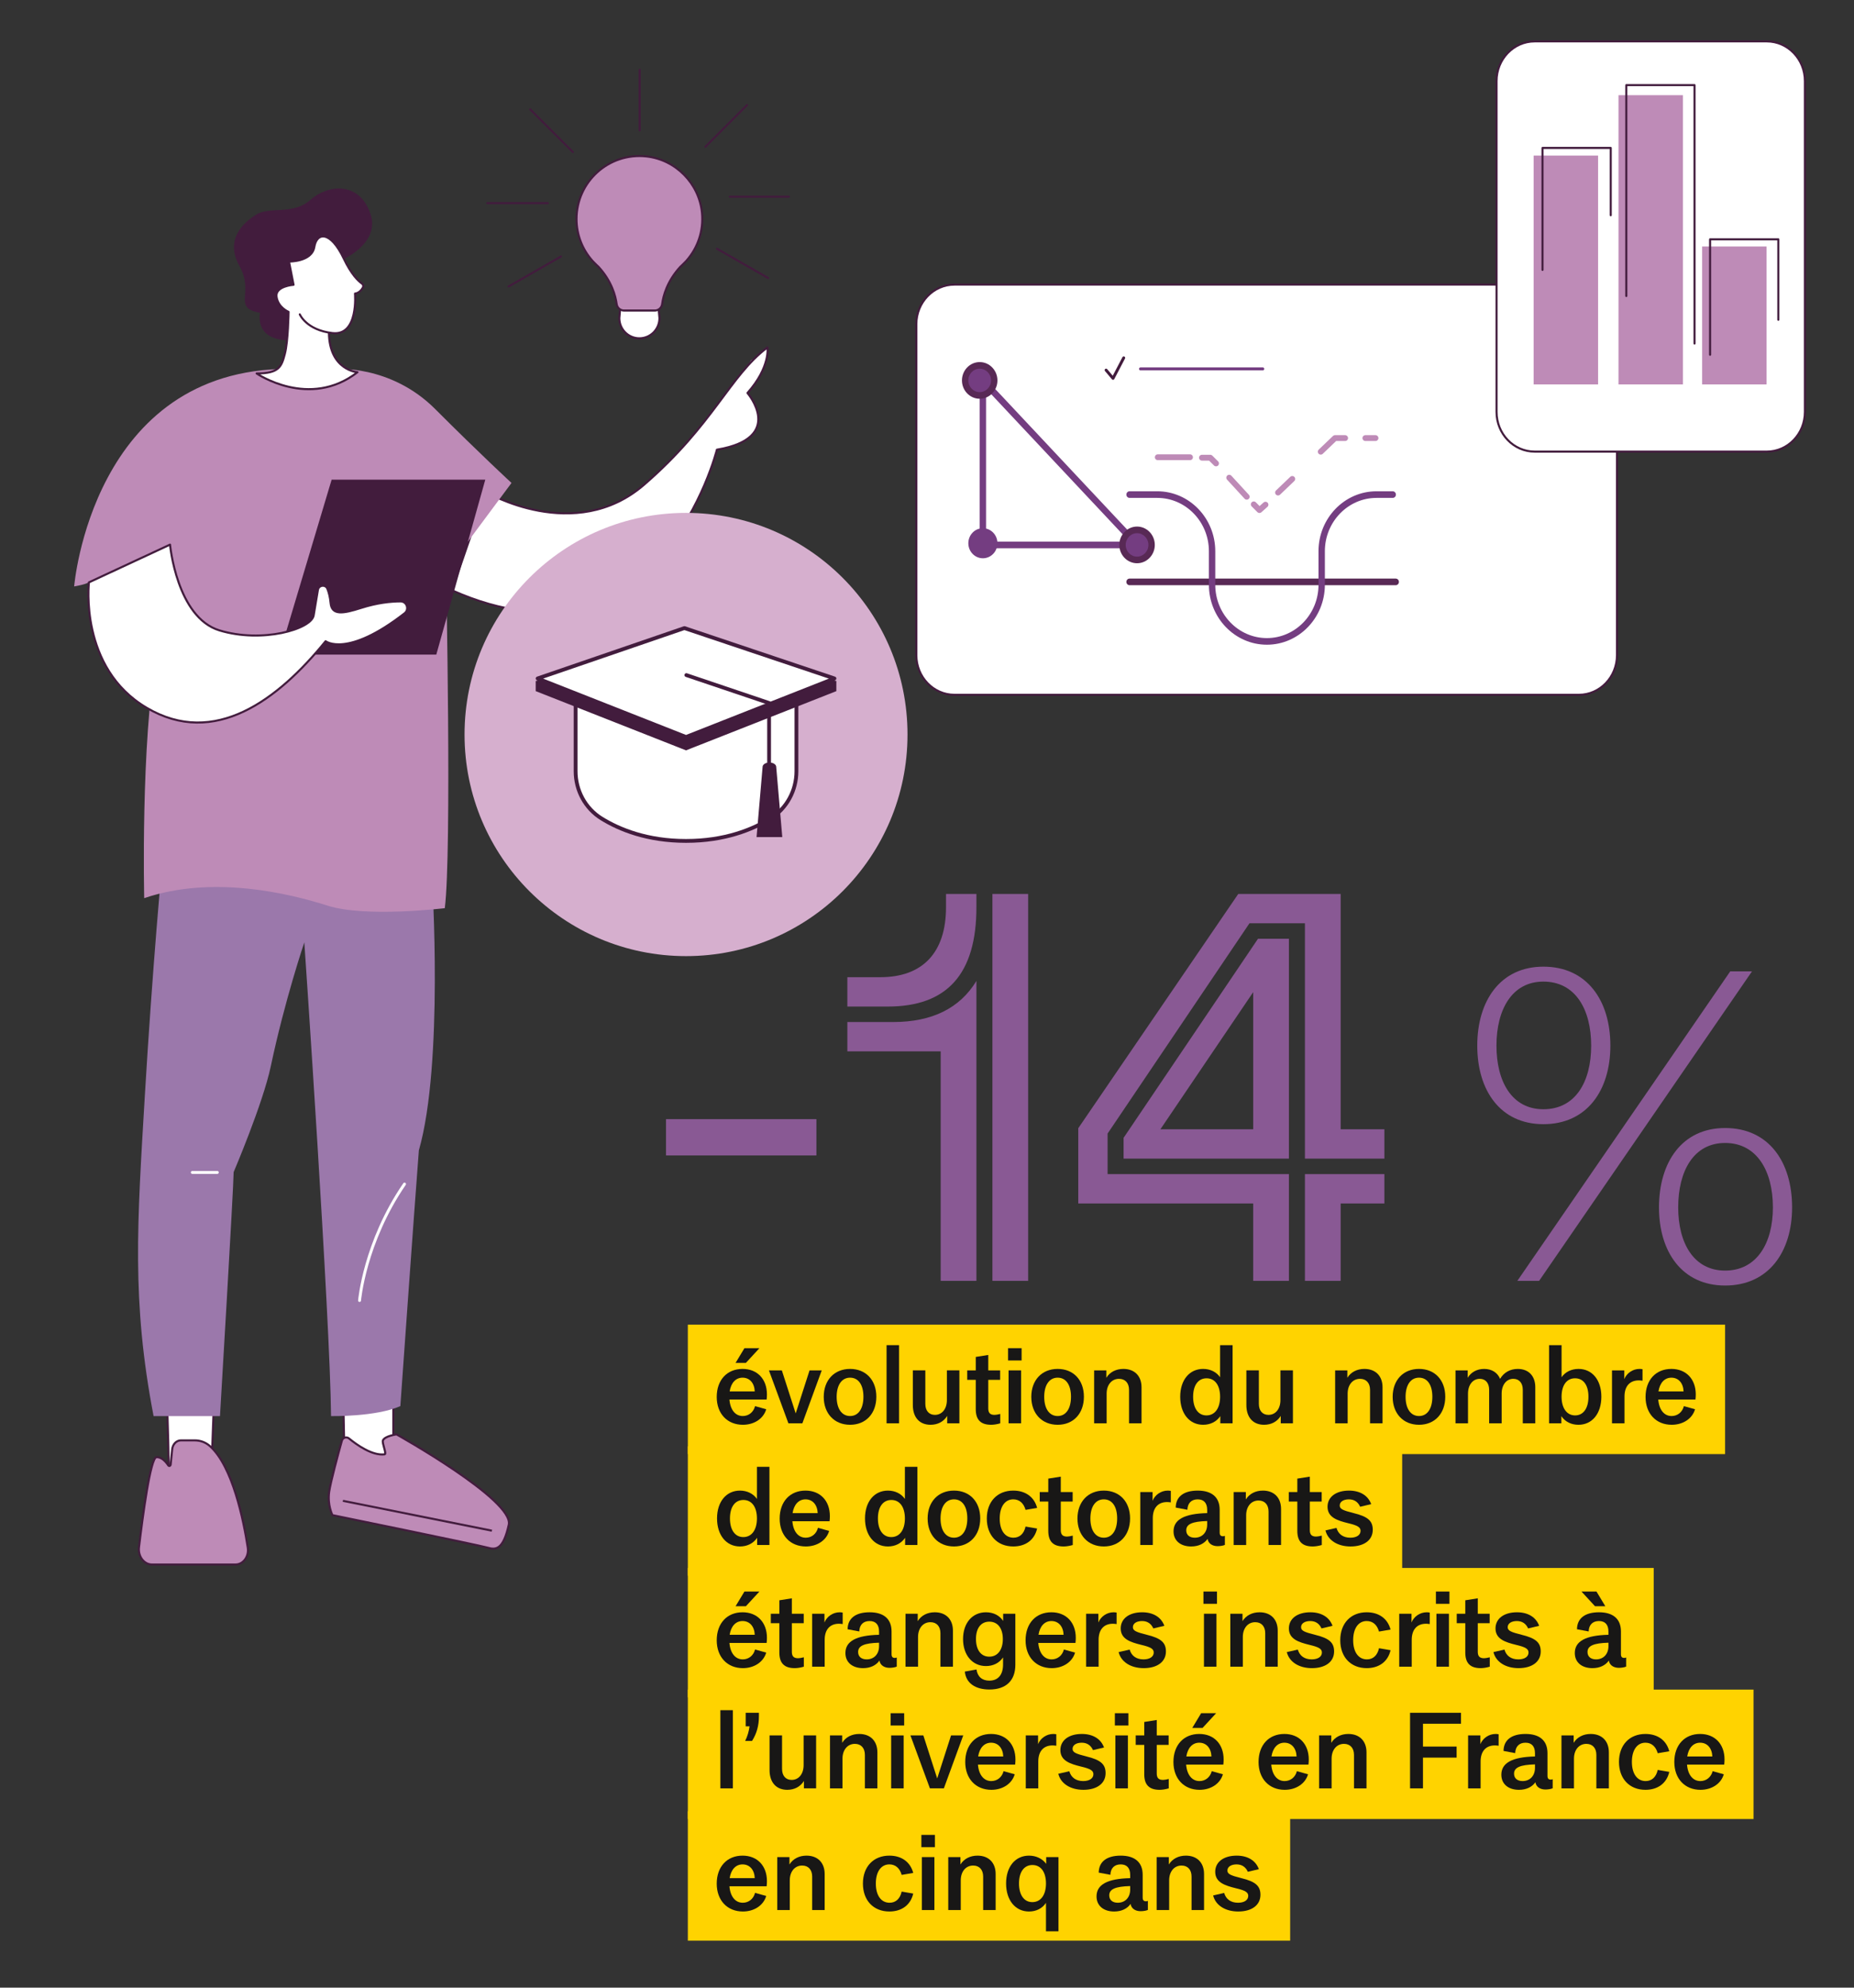 <?xml version="1.0" encoding="UTF-8"?>
<svg id="Calque_1" data-name="Calque 1" xmlns="http://www.w3.org/2000/svg" width="151.694mm" height="162.529mm" viewBox="0 0 430 460.713">
  <rect x="0" y="0" width="430" height="460.713" fill="#333333" stroke="none"/>
  <line x1="174.637" y1="84.028" x2="176.277" y2="84.028" style="fill: none; stroke: #be8bb7; stroke-linecap: round; stroke-linejoin: round; stroke-width: 1.351px;"/>
  <g>
    <g>
      <path d="M366.182,161.047h-144.806c-4.888,0-8.851-4.117-8.851-9.196v-76.693c0-5.078,3.963-9.195,8.851-9.195h144.806c4.888,0,8.851,4.117,8.851,9.195v76.693c0,5.079-3.963,9.196-8.851,9.196" style="fill: #fff;"/>
      <path d="M366.182,161.047h-144.806c-4.888,0-8.851-4.117-8.851-9.196v-76.693c0-5.078,3.963-9.195,8.851-9.195h144.806c4.888,0,8.851,4.117,8.851,9.195v76.693c0,5.079-3.963,9.196-8.851,9.196Z" style="fill: none; stroke: #421c3d; stroke-linecap: round; stroke-linejoin: round; stroke-width: .478px;"/>
      <path d="M409.769,104.677h-53.83c-4.884,0-8.843-4.117-8.843-9.196V18.788c0-5.078,3.959-9.195,8.843-9.195h53.83c4.885,0,8.844,4.117,8.844,9.195v76.693c0,5.079-3.959,9.196-8.844,9.196" style="fill: #fff;"/>
      <path d="M409.769,104.677h-53.83c-4.884,0-8.843-4.117-8.843-9.196V18.788c0-5.078,3.959-9.195,8.843-9.195h53.83c4.885,0,8.844,4.117,8.844,9.195v76.693c0,5.079-3.959,9.196-8.844,9.196Z" style="fill: none; stroke: #421c3d; stroke-linecap: round; stroke-linejoin: round; stroke-width: .478px;"/>
    </g>
    <rect x="355.701" y="36.058" width="14.944" height="53.044" style="fill: #be8bb7;"/>
    <rect x="375.383" y="22.063" width="14.944" height="67.039" style="fill: #be8bb7;"/>
    <rect x="394.777" y="57.133" width="14.944" height="31.969" style="fill: #be8bb7;"/>
    <path d="M396.624,82.228v-26.759h15.826v18.652M377.19,68.613V19.727h15.824v59.904M357.755,62.561v-28.272h15.824v15.602" style="fill: none; stroke: #421c3d; stroke-linecap: round; stroke-linejoin: round; stroke-width: .478px;"/>
    <g>
      <path d="M323.711,135.642h-61.733c-.406,0-.737-.344-.737-.769,0-.422.331-.766.737-.766h61.733c.409,0,.739.344.739.766,0,.425-.331.769-.739.769" style="fill: #582955;"/>
      <path d="M293.83,149.434c-7.415,0-13.448-6.232-13.448-13.891v-7.782c0-6.812-5.371-12.356-11.974-12.356h-6.43c-.407,0-.738-.344-.738-.766s.331-.769.738-.769h6.43c7.418,0,13.45,6.233,13.45,13.891v7.782c0,6.812,5.372,12.356,11.972,12.356s11.972-5.544,11.972-12.356v-7.782c0-7.658,6.032-13.891,13.447-13.891h3.768c.407,0,.739.345.739.769s-.332.766-.739.766h-3.768c-6.6,0-11.971,5.544-11.971,12.356v7.782c0,7.659-6.033,13.891-13.448,13.891" style="fill: #743d81;"/>
      <path d="M263.719,127.069h-35.757c-.409,0-.739-.344-.739-.769v-38.085c0-.312.182-.593.461-.712.278-.118.597-.048.805.175l35.759,38.085c.206.222.268.552.151.834-.115.285-.383.471-.679.471M228.698,125.534h33.267l-33.267-35.435v35.435Z" style="fill: #743d81;"/>
      <path d="M231.336,125.915c0,1.925-1.51,3.484-3.375,3.484s-3.373-1.559-3.373-3.484,1.51-3.484,3.373-3.484,3.375,1.559,3.375,3.484" style="fill: #743d81;"/>
      <path d="M267.093,126.301c0,1.925-1.51,3.484-3.373,3.484s-3.375-1.559-3.375-3.484,1.51-3.484,3.375-3.484,3.373,1.559,3.373,3.484" style="fill: #743d81;"/>
      <path d="M263.719,130.552c-2.268,0-4.114-1.908-4.114-4.251s1.847-4.252,4.114-4.252,4.113,1.908,4.113,4.252-1.845,4.251-4.113,4.251M263.719,123.583c-1.454,0-2.635,1.219-2.635,2.718s1.181,2.717,2.635,2.717,2.635-1.221,2.635-2.717-1.181-2.718-2.635-2.718" style="fill: #582955;"/>
      <path d="M230.597,88.174c0,1.925-1.51,3.484-3.375,3.484s-3.373-1.559-3.373-3.484,1.51-3.484,3.373-3.484,3.375,1.559,3.375,3.484" style="fill: #743d81;"/>
      <path d="M227.222,92.426c-2.268,0-4.114-1.908-4.114-4.251s1.847-4.252,4.114-4.252,4.113,1.908,4.113,4.252-1.845,4.251-4.113,4.251M227.222,85.457c-1.454,0-2.635,1.219-2.635,2.718s1.181,2.717,2.635,2.717,2.635-1.221,2.635-2.717-1.181-2.718-2.635-2.718" style="fill: #582955;"/>
    </g>
    <line x1="264.509" y1="85.504" x2="292.883" y2="85.504" style="fill: none; stroke: #743d81; stroke-linecap: round; stroke-linejoin: round; stroke-width: .675px;"/>
    <line x1="268.526" y1="105.981" x2="276" y2="105.981" style="fill: none; stroke: #be8bb7; stroke-linecap: round; stroke-linejoin: round; stroke-width: 1.351px;"/>
    <polyline points="278.77 106.087 280.702 106.087 282.038 107.413" style="fill: none; stroke: #be8bb7; stroke-linecap: round; stroke-linejoin: round; stroke-width: 1.351px;"/>
    <line x1="285.093" y1="110.72" x2="289.154" y2="115.138" style="fill: none; stroke: #be8bb7; stroke-linecap: round; stroke-linejoin: round; stroke-width: 1.351px;"/>
    <polyline points="290.786 116.901 292.106 118.227 293.505 116.979" style="fill: none; stroke: #be8bb7; stroke-linecap: round; stroke-linejoin: round; stroke-width: 1.351px;"/>
    <path d="M316.671,101.54h2.35M306.323,104.698l3.302-3.157h2.349M296.418,114.168l3.301-3.157" style="fill: none; stroke: #be8bb7; stroke-linecap: round; stroke-linejoin: round; stroke-width: 1.351px;"/>
    <polyline points="256.538 85.786 258.145 87.692 260.625 82.946" style="fill: none; stroke: #421c3d; stroke-linecap: round; stroke-linejoin: round; stroke-width: .675px;"/>
  </g>
  <g>
    <path d="M148.296,78.413c-2.57,0-4.654-2.094-4.654-4.675l.766-8.72h7.777l.764,8.72c0,2.581-2.084,4.675-4.654,4.675" style="fill: #fff;"/>
    <path d="M148.296,78.413c-2.57,0-4.654-2.094-4.654-4.675l.766-8.72h7.777l.764,8.72c0,2.581-2.084,4.675-4.654,4.675Z" style="fill: none; stroke: #421c3d; stroke-linecap: round; stroke-linejoin: round; stroke-width: .478px;"/>
    <path d="M159.264,60.368c2.533-2.896,3.954-6.792,3.55-11.028-.651-6.8-6.098-12.344-12.88-13.082-8.788-.958-16.222,5.907-16.222,14.509,0,3.68,1.372,7.033,3.618,9.601h-.016c.037.033.991,1.038,1.481,1.46,3.077,3.342,3.969,6.749,4.224,8.643.115.859.834,1.508,1.701,1.508h7.153c.867,0,1.584-.649,1.701-1.508.253-1.893,1.147-5.301,4.222-8.643.49-.422,1.446-1.427,1.483-1.46h-.016Z" style="fill: #be8bb7;"/>
    <path d="M159.264,60.368c2.533-2.896,3.954-6.792,3.55-11.028-.651-6.8-6.098-12.344-12.88-13.082-8.788-.958-16.222,5.907-16.222,14.509,0,3.68,1.372,7.033,3.618,9.601h-.016c.037.033.991,1.038,1.481,1.46,3.077,3.342,3.969,6.749,4.224,8.643.115.859.834,1.508,1.701,1.508h7.153c.867,0,1.584-.649,1.701-1.508.253-1.893,1.147-5.301,4.222-8.643.49-.422,1.446-1.427,1.483-1.46h-.016Z" style="fill: none; stroke: #421c3d; stroke-linecap: round; stroke-linejoin: round; stroke-width: .478px;"/>
  </g>
  <line x1="148.361" y1="30.219" x2="148.361" y2="16.169" style="fill: none; stroke: #421c3d; stroke-linecap: round; stroke-linejoin: round; stroke-width: .478px;"/>
  <line x1="169.262" y1="45.592" x2="182.985" y2="45.592" style="fill: none; stroke: #421c3d; stroke-linecap: round; stroke-linejoin: round; stroke-width: .478px;"/>
  <line x1="113.017" y1="47.094" x2="127.068" y2="47.094" style="fill: none; stroke: #421c3d; stroke-linecap: round; stroke-linejoin: round; stroke-width: .478px;"/>
  <line x1="173.262" y1="24.353" x2="163.6" y2="34.014" style="fill: none; stroke: #421c3d; stroke-linecap: round; stroke-linejoin: round; stroke-width: .478px;"/>
  <line x1="122.972" y1="25.347" x2="132.865" y2="35.24" style="fill: none; stroke: #421c3d; stroke-linecap: round; stroke-linejoin: round; stroke-width: .478px;"/>
  <line x1="178.156" y1="64.447" x2="166.29" y2="57.658" style="fill: none; stroke: #421c3d; stroke-linecap: round; stroke-linejoin: round; stroke-width: .478px;"/>
  <line x1="130.111" y1="59.447" x2="117.962" y2="66.398" style="fill: none; stroke: #421c3d; stroke-linecap: round; stroke-linejoin: round; stroke-width: .478px;"/>
  <g>
    <path d="M79.59,325.847c.165.288.165,11.912.453,11.912.286,0,11.187,1.728,11.187,1.728v-18.251l-11.64,4.611Z" style="fill: #fff;"/>
    <path d="M79.59,325.847c.165.288.165,11.912.453,11.912.286,0,11.187,1.728,11.187,1.728v-18.251l-11.64,4.611Z" style="fill: none; stroke: #421c3d; stroke-linecap: round; stroke-linejoin: round; stroke-width: .478px;"/>
    <path d="M38.699,325.691c.19.671.478,15.539.478,15.539h9.84l.573-15.539h-10.892Z" style="fill: #fff;"/>
    <path d="M38.699,325.691c.19.671.478,15.539.478,15.539h9.84l.573-15.539h-10.892Z" style="fill: none; stroke: #421c3d; stroke-linecap: round; stroke-linejoin: round; stroke-width: .478px;"/>
    <path d="M37.656,199.437s-2.325,25.177-4.069,54.617c-1.742,29.438-3.099,47.45,2.035,74.177h15.398s3.169-53.26,3.169-56.553c0,0,6.802-15.934,8.615-24.528,3.237-15.331,7.776-28.733,7.776-28.733,0,0,6.005,87.348,6.199,109.814,0,0,10.458.194,16.074-2.323,0,0,3.192-45.063,4.294-59.265,5.777-20.143,3.066-62.751,3.066-62.751l-62.556-4.455Z" style="fill: #9b78ab;"/>
    <path d="M112.667,114.018s20.617,12.237,36.724-1.674c16.107-13.912,19.843-25.247,28.606-31.816,0,0,.741,4.508-4.638,10.561,0,0,9.02,10.435-7.087,13.139,0,0-13.531,53.97-61.466,32.587l7.861-22.798Z" style="fill: #fff;"/>
    <path d="M112.667,114.018s20.617,12.237,36.724-1.674c16.107-13.912,19.843-25.247,28.606-31.816,0,0,.741,4.508-4.638,10.561,0,0,9.02,10.435-7.087,13.139,0,0-13.531,53.97-61.466,32.587l7.861-22.798Z" style="fill: none; stroke: #421c3d; stroke-linecap: round; stroke-linejoin: round; stroke-width: .478px;"/>
    <path d="M77.747,60.861c.484,0,10.75-3.969,8.135-11.426s-9.879-6.683-13.897-3.1c-4.018,3.585-9.441,1.454-12.54,3.39-3.1,1.936-7.36,5.81-3.874,12.007,3.485,6.199-1.806,9.62,4.745,10.763,0,0-1.565,6.574,7.262,6.378,8.829-.196,10.168-18.012,10.168-18.012" style="fill: #421c3d;"/>
    <path d="M77.539,85.532s12.958-1.16,23.4,9.286c10.444,10.446,17.695,17.12,17.695,17.12l-15.18,20.409s1.353,65.095-.292,78.154c0,0-18.372,2.224-27.172-.581-8.8-2.805-26.592-7.157-42.546-1.742,0,0-.853-35.756,2.9-56.872l-15.73-16.348s-.612.484-3.415.968c0,0,4.158-50.471,49.798-50.432l10.54.039Z" style="fill: #be8bb7;"/>
    <path d="M69.53,72.867s1.54,3.664,7.604,4.339c6.065.676,5.198-9.16,5.198-9.16.937-.119,1.518-.842,1.829-1.392.181-.321.082-.717-.22-.927-.797-.552-2.43-2.047-4.209-5.783-3.097-6.504-6.257-6.172-6.835-2.7-.577,3.472-5.872,3.377-5.872,3.377l1.059,5.39s-4.331.299-3.946,2.805c.385,2.508,2.791,3.472,2.791,3.472,0,0-.097,6.848-.867,9.741-.77,2.893-1.252,4.531-6.545,4.531,0,0,12.225,8.39,23.391-.288,0,0-6.526-.41-6.623-9.187" style="fill: #fff;"/>
    <path d="M69.53,72.867s1.54,3.664,7.604,4.339c6.065.676,5.198-9.16,5.198-9.16.937-.119,1.518-.842,1.829-1.392.181-.321.082-.717-.22-.927-.797-.552-2.43-2.047-4.209-5.783-3.097-6.504-6.257-6.172-6.835-2.7-.577,3.472-5.872,3.377-5.872,3.377l1.059,5.39s-4.331.299-3.946,2.805c.385,2.508,2.791,3.472,2.791,3.472,0,0-.097,6.848-.867,9.741-.77,2.893-1.252,4.531-6.545,4.531,0,0,12.225,8.39,23.391-.288,0,0-6.526-.41-6.623-9.187" style="fill: none; stroke: #421c3d; stroke-linecap: round; stroke-linejoin: round; stroke-width: .478px;"/>
    <path d="M46.338,362.631h-11.08c-1.853,0-3.275-1.878-3.025-3.991.836-7.01,2.653-20.809,4.055-20.889,1.207-.07,2.183,1.069,2.725,1.889.173.264.535.15.568-.179l.352-3.53c.117-1.182.986-2.074,2.02-2.074h3.231c1.273,0,2.531.445,3.532,1.349,5.252,4.747,7.774,17.153,8.753,23.525.313,2.035-1.054,3.899-2.85,3.899h-8.281Z" style="fill: #be8bb7;"/>
    <path d="M46.338,362.631h-11.08c-1.853,0-3.275-1.878-3.025-3.991.836-7.01,2.653-20.809,4.055-20.889,1.207-.07,2.183,1.069,2.725,1.889.173.264.535.15.568-.179l.352-3.53c.117-1.182.986-2.074,2.02-2.074h3.231c1.273,0,2.531.445,3.532,1.349,5.252,4.747,7.774,17.153,8.753,23.525.313,2.035-1.054,3.899-2.85,3.899h-8.281Z" style="fill: none; stroke: #421c3d; stroke-linecap: round; stroke-linejoin: round; stroke-width: .478px;"/>
    <path d="M79.29,333.929c.202-.723,1.075-.993,1.654-.517,1.839,1.507,5.416,4.049,8.258,3.68.554-.072-.659-2.642-.385-3.242.468-1.024,3.149-1.382,3.149-1.382,0,0,27.306,15.24,26.036,20.953-1.269,5.713-2.951,5.884-4.897,5.307-1.948-.579-36.003-7.542-36.003-7.542,0,0-1.205-2.315-.756-5.421.34-2.352,2.105-8.825,2.943-11.834" style="fill: #be8bb7;"/>
    <path d="M79.29,333.929c.202-.723,1.075-.993,1.654-.517,1.839,1.507,5.416,4.049,8.258,3.68.554-.072-.659-2.642-.385-3.242.468-1.024,3.149-1.382,3.149-1.382,0,0,27.306,15.24,26.036,20.953-1.269,5.713-2.951,5.884-4.897,5.307-1.948-.579-36.003-7.542-36.003-7.542,0,0-1.205-2.315-.756-5.421.34-2.352,2.105-8.825,2.943-11.834Z" style="fill: none; stroke: #421c3d; stroke-linecap: round; stroke-linejoin: round; stroke-width: .478px;"/>
  </g>
  <line x1="79.529" y1="347.869" x2="114.091" y2="354.793" style="fill: none; stroke: #421c3d; stroke-miterlimit: 10; stroke-width: .478px;"/>
  <path d="M83.394,301.429s1.159-13.489,10.427-26.979M44.602,271.752h5.793" style="fill: none; stroke: #fff; stroke-linecap: round; stroke-linejoin: round; stroke-width: .675px;"/>
  <polygon points="76.916 111.178 112.553 111.178 101.191 151.728 64.778 151.728 76.916 111.178" style="fill: #421c3d;"/>
  <path d="M39.436,126.236l-18.813,8.749s-2.321,19.812,13.401,29.075c15.72,9.265,30.41-1.8,41.492-15.438,0,0,4.949,3.931,18.317-6.467,1.162-.902.523-2.77-.947-2.764-2.261.006-5.396.325-9.125,1.512-4.205,1.341-6.825,1.786-7.087-1.159-.117-1.332-.404-2.412-.741-3.268-.424-1.073-2.01-.883-2.202.255-.313,1.847-.71,4.203-.982,5.898-.515,3.217-11.961,6.51-21.865,3.485-9.904-3.025-11.449-19.878-11.449-19.878" style="fill: #fff;"/>
  <path d="M39.436,126.236l-18.813,8.749s-2.321,19.812,13.401,29.075c15.72,9.265,30.41-1.8,41.492-15.438,0,0,4.949,3.931,18.317-6.467,1.162-.902.523-2.77-.947-2.764-2.261.006-5.396.325-9.125,1.512-4.205,1.341-6.825,1.786-7.087-1.159-.117-1.332-.404-2.412-.741-3.268-.424-1.073-2.01-.883-2.202.255-.313,1.847-.71,4.203-.982,5.898-.515,3.217-11.961,6.51-21.865,3.485-9.904-3.025-11.449-19.878-11.449-19.878Z" style="fill: none; stroke: #421c3d; stroke-linecap: round; stroke-linejoin: round; stroke-width: .478px;"/>
  <line x1="159.532" y1="322.037" x2="400.101" y2="322.037" style="fill: none; stroke: #ffd300; stroke-miterlimit: 10; stroke-width: 30px;"/>
  <line x1="159.532" y1="350.232" x2="325.208" y2="350.232" style="fill: none; stroke: #ffd300; stroke-miterlimit: 10; stroke-width: 30px;"/>
  <line x1="159.532" y1="378.427" x2="383.546" y2="378.427" style="fill: none; stroke: #ffd300; stroke-miterlimit: 10; stroke-width: 30px;"/>
  <line x1="159.532" y1="406.622" x2="406.698" y2="406.622" style="fill: none; stroke: #ffd300; stroke-miterlimit: 10; stroke-width: 30px;"/>
  <line x1="159.532" y1="434.818" x2="299.228" y2="434.818" style="fill: none; stroke: #ffd300; stroke-miterlimit: 10; stroke-width: 30px;"/>
  <g>
    <path d="M177.804,324.397h-8.625c.192,2.391,1.377,3.817,3.092,3.817,1.377,0,2.488-.894,2.851-2.295l2.585.725c-.628,2.174-2.778,3.6-5.412,3.6-3.623,0-6.063-2.585-6.063-6.451,0-3.937,2.391-6.499,5.991-6.499,3.406,0,5.654,2.343,5.654,5.918,0,.411-.025.774-.072,1.185ZM175.049,322.513c-.072-1.909-1.158-3.189-2.826-3.189-1.571,0-2.682,1.183-2.995,3.189h5.822ZM176.136,312.486l-3.14,3.406h-2.392l2.054-3.406h3.478Z" style="fill: #181716;"/>
    <path d="M187.761,317.633h2.826l-4.494,12.272h-3.237l-4.517-12.272h2.995l3.212,9.977,3.214-9.977Z" style="fill: #181716;"/>
    <path d="M191.05,323.768c0-3.865,2.44-6.474,6.112-6.474,3.648,0,6.088,2.562,6.088,6.451,0,3.865-2.415,6.499-6.088,6.499-3.648,0-6.112-2.609-6.112-6.475ZM200.255,323.745c0-2.754-1.16-4.422-3.092-4.422s-3.117,1.691-3.117,4.445c0,2.731,1.183,4.446,3.117,4.446s3.092-1.715,3.092-4.469Z" style="fill: #181716;"/>
    <path d="M205.623,329.905v-18.119h2.9v18.119h-2.9Z" style="fill: #181716;"/>
    <path d="M222.512,317.633v12.272h-2.826v-1.715c-.822,1.329-2.198,2.054-3.866,2.054-2.56,0-4.106-1.715-4.106-4.591v-8.02h2.898v7.755c0,1.594.846,2.56,2.223,2.56,1.666,0,2.778-1.402,2.778-3.431v-6.885h2.898Z" style="fill: #181716;"/>
    <path d="M226.309,314.516l2.9-.458v3.575h2.754v2.198h-2.754v6.619c0,1.015.411,1.498,1.449,1.498.289,0,.749-.072,1.329-.217v2.174c-.726.217-1.498.338-2.103.338-2.44,0-3.575-1.16-3.575-3.625v-6.788h-1.98v-2.198h1.98v-3.117Z" style="fill: #181716;"/>
    <path d="M236.941,315.337h-3.14v-2.851h3.14v2.851ZM233.921,329.905v-12.272h2.9v12.272h-2.9Z" style="fill: #181716;"/>
    <path d="M239.19,323.768c0-3.865,2.44-6.474,6.112-6.474,3.648,0,6.088,2.562,6.088,6.451,0,3.865-2.415,6.499-6.088,6.499-3.648,0-6.112-2.609-6.112-6.475ZM248.395,323.745c0-2.754-1.16-4.422-3.092-4.422s-3.117,1.691-3.117,4.445c0,2.731,1.183,4.446,3.117,4.446s3.092-1.715,3.092-4.469Z" style="fill: #181716;"/>
    <path d="M253.763,329.905v-12.272h2.828v1.715c.822-1.329,2.246-2.054,3.962-2.054,2.585,0,4.203,1.643,4.203,4.252v8.359h-2.898v-7.755c0-1.569-.869-2.56-2.32-2.56-1.714,0-2.874,1.402-2.874,3.431v6.885h-2.9Z" style="fill: #181716;"/>
    <path d="M282.978,311.786h2.9v18.119h-2.851v-1.668c-.894,1.305-2.32,2.006-3.986,2.006-3.189,0-5.315-2.634-5.315-6.499,0-3.914,2.174-6.451,5.315-6.451,1.642,0,3.092.7,3.937,1.932v-7.441ZM282.978,323.745c0-2.634-1.183-4.277-3.14-4.277-1.909,0-3.117,1.571-3.117,4.277,0,2.682,1.185,4.325,3.092,4.325,1.957,0,3.165-1.668,3.165-4.325Z" style="fill: #181716;"/>
    <path d="M299.869,317.633v12.272h-2.826v-1.715c-.822,1.329-2.198,2.054-3.866,2.054-2.56,0-4.106-1.715-4.106-4.591v-8.02h2.898v7.755c0,1.594.846,2.56,2.223,2.56,1.666,0,2.778-1.402,2.778-3.431v-6.885h2.898Z" style="fill: #181716;"/>
    <path d="M309.66,329.905v-12.272h2.828v1.715c.822-1.329,2.246-2.054,3.962-2.054,2.585,0,4.203,1.643,4.203,4.252v8.359h-2.898v-7.755c0-1.569-.869-2.56-2.32-2.56-1.714,0-2.874,1.402-2.874,3.431v6.885h-2.9Z" style="fill: #181716;"/>
    <path d="M323.002,323.768c0-3.865,2.44-6.474,6.112-6.474,3.648,0,6.088,2.562,6.088,6.451,0,3.865-2.415,6.499-6.088,6.499-3.648,0-6.112-2.609-6.112-6.475ZM332.206,323.745c0-2.754-1.16-4.422-3.092-4.422s-3.117,1.691-3.117,4.445c0,2.731,1.183,4.446,3.117,4.446s3.092-1.715,3.092-4.469Z" style="fill: #181716;"/>
    <path d="M356.08,321.546v8.359h-2.898v-7.755c0-1.569-.822-2.56-2.198-2.56-1.595,0-2.706,1.402-2.706,3.431v6.885h-2.898v-7.755c0-1.569-.822-2.56-2.175-2.56-1.618,0-2.729,1.402-2.729,3.431v6.885h-2.9v-12.272h2.828v1.715c.797-1.329,2.174-2.054,3.817-2.054,1.763,0,3.092.846,3.695,2.295.894-1.498,2.345-2.295,4.108-2.295,2.512,0,4.058,1.643,4.058,4.252Z" style="fill: #181716;"/>
    <path d="M371.404,323.745c0,3.889-2.125,6.499-5.314,6.499-1.668,0-3.092-.702-3.963-2.006v1.668h-2.851v-18.119h2.9v7.441c.845-1.232,2.271-1.932,3.937-1.932,3.142,0,5.291,2.537,5.291,6.451ZM368.408,323.745c0-2.731-1.183-4.277-3.115-4.277s-3.117,1.618-3.117,4.277c0,2.632,1.208,4.325,3.14,4.325s3.092-1.668,3.092-4.325Z" style="fill: #181716;"/>
    <path d="M373.873,329.905v-12.272h2.851v2.029c.532-1.354,1.934-2.368,3.528-2.368.242,0,.483.025.7.072v2.657c-.434-.048-.628-.072-.869-.072-2.102,0-3.309,1.377-3.309,3.722v6.232h-2.9Z" style="fill: #181716;"/>
    <path d="M393.228,324.397h-8.625c.192,2.391,1.377,3.817,3.092,3.817,1.377,0,2.488-.894,2.851-2.295l2.585.725c-.628,2.174-2.778,3.6-5.412,3.6-3.623,0-6.063-2.585-6.063-6.451,0-3.937,2.391-6.499,5.991-6.499,3.406,0,5.654,2.343,5.654,5.918,0,.411-.025.774-.072,1.185ZM390.473,322.513c-.072-1.909-1.158-3.189-2.826-3.189-1.569,0-2.682,1.183-2.995,3.189h5.822Z" style="fill: #181716;"/>
  </g>
  <g>
    <path d="M175.556,339.99h2.9v18.119h-2.851v-1.668c-.894,1.305-2.32,2.006-3.986,2.006-3.189,0-5.315-2.634-5.315-6.499,0-3.914,2.174-6.451,5.315-6.451,1.642,0,3.092.7,3.937,1.932v-7.44ZM175.556,351.948c0-2.634-1.183-4.277-3.14-4.277-1.909,0-3.117,1.571-3.117,4.277,0,2.682,1.185,4.325,3.092,4.325,1.957,0,3.165-1.668,3.165-4.325Z" style="fill: #181716;"/>
    <path d="M192.401,352.6h-8.625c.192,2.391,1.377,3.817,3.092,3.817,1.377,0,2.488-.894,2.851-2.295l2.585.725c-.628,2.174-2.778,3.6-5.412,3.6-3.623,0-6.063-2.585-6.063-6.451,0-3.937,2.391-6.499,5.991-6.499,3.406,0,5.654,2.343,5.654,5.918,0,.411-.025.774-.072,1.185ZM189.646,350.716c-.072-1.909-1.158-3.189-2.826-3.189-1.571,0-2.682,1.183-2.995,3.189h5.822Z" style="fill: #181716;"/>
    <path d="M209.873,339.99h2.9v18.119h-2.851v-1.668c-.894,1.305-2.32,2.006-3.986,2.006-3.189,0-5.315-2.634-5.315-6.499,0-3.914,2.174-6.451,5.315-6.451,1.642,0,3.092.7,3.937,1.932v-7.44ZM209.873,351.948c0-2.634-1.183-4.277-3.14-4.277-1.909,0-3.117,1.571-3.117,4.277,0,2.682,1.185,4.325,3.092,4.325,1.957,0,3.165-1.668,3.165-4.325Z" style="fill: #181716;"/>
    <path d="M215.146,351.971c0-3.865,2.44-6.474,6.112-6.474,3.648,0,6.088,2.562,6.088,6.451,0,3.865-2.415,6.499-6.088,6.499-3.648,0-6.112-2.609-6.112-6.475ZM224.35,351.948c0-2.754-1.16-4.422-3.092-4.422s-3.117,1.691-3.117,4.445c0,2.731,1.183,4.446,3.117,4.446s3.092-1.715,3.092-4.469Z" style="fill: #181716;"/>
    <path d="M228.872,351.971c0-3.912,2.44-6.474,6.135-6.474,2.851,0,4.88,1.498,5.532,4.011l-2.682.458c-.434-1.571-1.449-2.44-2.851-2.44-1.932,0-3.14,1.715-3.14,4.445,0,2.755,1.232,4.446,3.189,4.446,1.425,0,2.44-.918,2.802-2.585l2.682.458c-.603,2.634-2.657,4.155-5.532,4.155-3.695,0-6.135-2.562-6.135-6.475Z" style="fill: #181716;"/>
    <path d="M243.129,342.719l2.9-.458v3.575h2.754v2.198h-2.754v6.619c0,1.015.411,1.498,1.449,1.498.289,0,.749-.072,1.329-.217v2.174c-.726.217-1.498.338-2.103.338-2.44,0-3.575-1.16-3.575-3.625v-6.788h-1.98v-2.198h1.98v-3.117Z" style="fill: #181716;"/>
    <path d="M249.897,351.971c0-3.865,2.44-6.474,6.112-6.474,3.648,0,6.088,2.562,6.088,6.451,0,3.865-2.415,6.499-6.088,6.499-3.648,0-6.112-2.609-6.112-6.475ZM259.101,351.948c0-2.754-1.16-4.422-3.092-4.422s-3.117,1.691-3.117,4.445c0,2.731,1.183,4.446,3.117,4.446s3.092-1.715,3.092-4.469Z" style="fill: #181716;"/>
    <path d="M264.469,358.108v-12.272h2.851v2.029c.532-1.354,1.934-2.368,3.528-2.368.242,0,.483.025.7.072v2.657c-.434-.048-.628-.072-.869-.072-2.102,0-3.309,1.377-3.309,3.722v6.232h-2.9Z" style="fill: #181716;"/>
    <path d="M284.088,355.982v2.102c-.411.194-1.135.291-1.691.291-1.255,0-2.174-.652-2.318-1.691-.774,1.111-2.103,1.763-3.817,1.763-2.417,0-4.083-1.305-4.083-3.503,0-2.706,2.463-4.108,7.803-4.228v-.749c0-1.571-.749-2.44-2.198-2.44s-2.343.869-2.392,2.415l-2.706-.506c.025-2.514,1.837-3.938,5.098-3.938,3.285,0,5.097,1.546,5.097,4.445v5.268c0,.603.242.869.749.869.145,0,.314-.025.458-.097ZM279.981,353.373v-.822c-3.455.097-4.855.725-4.855,2.151,0,1.086.772,1.715,1.98,1.715,1.74,0,2.875-1.257,2.875-3.045Z" style="fill: #181716;"/>
    <path d="M286.121,358.108v-12.272h2.828v1.715c.822-1.329,2.246-2.054,3.962-2.054,2.585,0,4.203,1.643,4.203,4.252v8.359h-2.898v-7.755c0-1.569-.869-2.56-2.32-2.56-1.714,0-2.874,1.402-2.874,3.431v6.885h-2.9Z" style="fill: #181716;"/>
    <path d="M300.888,342.719l2.9-.458v3.575h2.754v2.198h-2.754v6.619c0,1.015.411,1.498,1.449,1.498.289,0,.749-.072,1.329-.217v2.174c-.726.217-1.498.338-2.103.338-2.44,0-3.575-1.16-3.575-3.625v-6.788h-1.98v-2.198h1.98v-3.117Z" style="fill: #181716;"/>
    <path d="M307.414,354.727l2.56-.58c.388,1.377,1.474,2.271,3.214,2.271,1.425,0,2.368-.605,2.368-1.595,0-.822-.677-1.255-2.851-1.763-2.562-.628-4.808-1.352-4.808-3.817,0-2.271,1.957-3.745,4.977-3.745,2.56,0,4.42,1.135,5.145,3.14l-2.56.605c-.483-1.088-1.352-1.715-2.609-1.715-1.232,0-2.126.532-2.126,1.426,0,.82.749,1.135,3.237,1.763,3.262.797,4.422,1.788,4.422,3.865,0,2.392-2.005,3.866-5.146,3.866-3.02,0-5.266-1.449-5.822-3.72Z" style="fill: #181716;"/>
  </g>
  <g>
    <path d="M177.804,380.804h-8.625c.192,2.391,1.377,3.817,3.092,3.817,1.377,0,2.488-.894,2.851-2.295l2.585.725c-.628,2.174-2.778,3.6-5.412,3.6-3.623,0-6.063-2.585-6.063-6.451,0-3.937,2.391-6.499,5.991-6.499,3.406,0,5.654,2.343,5.654,5.918,0,.411-.025.774-.072,1.185ZM175.049,378.919c-.072-1.909-1.158-3.189-2.826-3.189-1.571,0-2.682,1.183-2.995,3.189h5.822ZM176.136,368.893l-3.14,3.406h-2.392l2.054-3.406h3.478Z" style="fill: #181716;"/>
    <path d="M180.755,370.922l2.9-.458v3.575h2.754v2.198h-2.754v6.619c0,1.015.411,1.498,1.449,1.498.289,0,.749-.072,1.329-.217v2.174c-.726.217-1.498.338-2.103.338-2.44,0-3.575-1.16-3.575-3.625v-6.788h-1.98v-2.198h1.98v-3.117Z" style="fill: #181716;"/>
    <path d="M188.367,386.311v-12.272h2.851v2.029c.532-1.354,1.934-2.368,3.528-2.368.242,0,.483.025.7.072v2.657c-.434-.048-.628-.072-.869-.072-2.102,0-3.309,1.377-3.309,3.722v6.232h-2.9Z" style="fill: #181716;"/>
    <path d="M207.987,384.185v2.102c-.411.194-1.135.291-1.691.291-1.255,0-2.174-.652-2.318-1.691-.774,1.111-2.103,1.763-3.817,1.763-2.417,0-4.083-1.305-4.083-3.503,0-2.706,2.463-4.108,7.803-4.228v-.749c0-1.571-.749-2.44-2.198-2.44s-2.343.869-2.392,2.415l-2.706-.506c.025-2.514,1.837-3.938,5.098-3.938,3.285,0,5.097,1.546,5.097,4.445v5.268c0,.603.242.869.749.869.145,0,.314-.025.458-.097ZM203.881,381.576v-.822c-3.455.097-4.857.725-4.857,2.151,0,1.086.774,1.715,1.982,1.715,1.74,0,2.875-1.257,2.875-3.045Z" style="fill: #181716;"/>
    <path d="M210.021,386.311v-12.272h2.828v1.715c.822-1.329,2.246-2.054,3.962-2.054,2.585,0,4.203,1.643,4.203,4.252v8.359h-2.898v-7.755c0-1.569-.869-2.56-2.32-2.56-1.714,0-2.874,1.402-2.874,3.431v6.885h-2.9Z" style="fill: #181716;"/>
    <path d="M232.664,374.039h2.826v11.837c0,3.6-2.102,5.726-6.015,5.726-3.262,0-5.435-1.474-5.702-4.155l2.706-.483c.242,1.668,1.305,2.585,2.971,2.585,2.029,0,3.189-1.352,3.189-3.745v-1.643c-.869,1.305-2.295,2.006-3.962,2.006-3.166,0-5.315-2.562-5.315-6.257,0-3.769,2.198-6.209,5.315-6.209,1.714,0,3.14.725,3.986,2.005v-1.666ZM232.59,379.91c0-2.489-1.183-4.035-3.14-4.035-1.909,0-3.092,1.474-3.092,4.011s1.16,4.106,3.092,4.106,3.14-1.594,3.14-4.082Z" style="fill: #181716;"/>
    <path d="M249.435,380.804h-8.625c.192,2.391,1.377,3.817,3.092,3.817,1.377,0,2.488-.894,2.851-2.295l2.585.725c-.628,2.174-2.778,3.6-5.412,3.6-3.623,0-6.063-2.585-6.063-6.451,0-3.937,2.391-6.499,5.991-6.499,3.406,0,5.654,2.343,5.654,5.918,0,.411-.025.774-.072,1.185ZM246.68,378.919c-.072-1.909-1.158-3.189-2.826-3.189-1.571,0-2.682,1.183-2.995,3.189h5.822Z" style="fill: #181716;"/>
    <path d="M251.901,386.311v-12.272h2.851v2.029c.532-1.354,1.934-2.368,3.528-2.368.242,0,.483.025.7.072v2.657c-.434-.048-.628-.072-.869-.072-2.102,0-3.309,1.377-3.309,3.722v6.232h-2.9Z" style="fill: #181716;"/>
    <path d="M259.443,382.93l2.56-.58c.388,1.377,1.474,2.271,3.214,2.271,1.425,0,2.368-.605,2.368-1.595,0-.822-.677-1.255-2.851-1.763-2.562-.628-4.808-1.352-4.808-3.817,0-2.271,1.957-3.745,4.977-3.745,2.56,0,4.42,1.135,5.145,3.14l-2.56.605c-.483-1.088-1.352-1.715-2.609-1.715-1.232,0-2.126.532-2.126,1.426,0,.82.749,1.135,3.237,1.763,3.262.797,4.422,1.788,4.422,3.865,0,2.392-2.005,3.866-5.146,3.866-3.02,0-5.266-1.449-5.822-3.72Z" style="fill: #181716;"/>
    <path d="M282.255,371.744h-3.14v-2.851h3.14v2.851ZM279.235,386.311v-12.272h2.9v12.272h-2.9Z" style="fill: #181716;"/>
    <path d="M285.349,386.311v-12.272h2.828v1.715c.822-1.329,2.246-2.054,3.962-2.054,2.585,0,4.203,1.643,4.203,4.252v8.359h-2.898v-7.755c0-1.569-.869-2.56-2.32-2.56-1.714,0-2.874,1.402-2.874,3.431v6.885h-2.9Z" style="fill: #181716;"/>
    <path d="M298.448,382.93l2.56-.58c.388,1.377,1.474,2.271,3.214,2.271,1.425,0,2.368-.605,2.368-1.595,0-.822-.677-1.255-2.851-1.763-2.562-.628-4.808-1.352-4.808-3.817,0-2.271,1.957-3.745,4.977-3.745,2.56,0,4.42,1.135,5.145,3.14l-2.56.605c-.483-1.088-1.352-1.715-2.609-1.715-1.232,0-2.126.532-2.126,1.426,0,.82.749,1.135,3.237,1.763,3.262.797,4.422,1.788,4.422,3.865,0,2.392-2.005,3.866-5.146,3.866-3.02,0-5.266-1.449-5.822-3.72Z" style="fill: #181716;"/>
    <path d="M310.846,380.174c0-3.912,2.44-6.474,6.135-6.474,2.851,0,4.88,1.498,5.532,4.011l-2.682.458c-.434-1.571-1.449-2.44-2.851-2.44-1.932,0-3.14,1.715-3.14,4.445,0,2.755,1.232,4.446,3.189,4.446,1.425,0,2.44-.918,2.802-2.585l2.682.458c-.603,2.634-2.657,4.155-5.532,4.155-3.695,0-6.135-2.562-6.135-6.475Z" style="fill: #181716;"/>
    <path d="M324.523,386.311v-12.272h2.851v2.029c.532-1.354,1.934-2.368,3.528-2.368.242,0,.483.025.7.072v2.657c-.434-.048-.628-.072-.869-.072-2.102,0-3.309,1.377-3.309,3.722v6.232h-2.9Z" style="fill: #181716;"/>
    <path d="M336.171,371.744h-3.14v-2.851h3.14v2.851ZM333.151,386.311v-12.272h2.9v12.272h-2.9Z" style="fill: #181716;"/>
    <path d="M339.845,370.922l2.9-.458v3.575h2.754v2.198h-2.754v6.619c0,1.015.411,1.498,1.449,1.498.289,0,.749-.072,1.329-.217v2.174c-.726.217-1.498.338-2.103.338-2.44,0-3.575-1.16-3.575-3.625v-6.788h-1.98v-2.198h1.98v-3.117Z" style="fill: #181716;"/>
    <path d="M346.371,382.93l2.56-.58c.388,1.377,1.474,2.271,3.214,2.271,1.425,0,2.368-.605,2.368-1.595,0-.822-.677-1.255-2.851-1.763-2.562-.628-4.808-1.352-4.808-3.817,0-2.271,1.957-3.745,4.977-3.745,2.56,0,4.42,1.135,5.145,3.14l-2.56.605c-.483-1.088-1.352-1.715-2.609-1.715-1.232,0-2.126.532-2.126,1.426,0,.82.749,1.135,3.237,1.763,3.262.797,4.422,1.788,4.422,3.865,0,2.392-2.005,3.866-5.146,3.866-3.02,0-5.266-1.449-5.822-3.72Z" style="fill: #181716;"/>
    <path d="M377.154,384.185v2.102c-.411.194-1.135.291-1.691.291-1.255,0-2.174-.652-2.318-1.691-.774,1.111-2.103,1.763-3.817,1.763-2.417,0-4.083-1.305-4.083-3.503,0-2.706,2.463-4.108,7.803-4.228v-.749c0-1.571-.749-2.44-2.198-2.44s-2.343.869-2.392,2.415l-2.706-.506c.025-2.514,1.837-3.938,5.098-3.938,3.285,0,5.097,1.546,5.097,4.445v5.268c0,.603.242.869.749.869.145,0,.314-.025.458-.097ZM372.324,372.299h-2.392l-3.14-3.406h3.478l2.054,3.406ZM373.048,381.576v-.822c-3.455.097-4.857.725-4.857,2.151,0,1.086.774,1.715,1.982,1.715,1.74,0,2.875-1.257,2.875-3.045Z" style="fill: #181716;"/>
  </g>
  <g>
    <path d="M167.076,414.515v-18.119h2.9v18.119h-2.9Z" style="fill: #181716;"/>
    <path d="M172.829,403.522c.555-1.135.869-2.271,1.014-3.382h-.894v-3.142h3.069v.822c0,2.126-.508,3.986-1.595,5.702h-1.594Z" style="fill: #181716;"/>
    <path d="M189.282,402.242v12.272h-2.826v-1.715c-.822,1.329-2.198,2.054-3.866,2.054-2.56,0-4.106-1.715-4.106-4.591v-8.02h2.898v7.755c0,1.594.846,2.56,2.223,2.56,1.666,0,2.778-1.402,2.778-3.431v-6.885h2.898Z" style="fill: #181716;"/>
    <path d="M192.499,414.515v-12.272h2.828v1.715c.822-1.329,2.246-2.054,3.962-2.054,2.585,0,4.203,1.643,4.203,4.252v8.359h-2.898v-7.755c0-1.569-.869-2.56-2.32-2.56-1.714,0-2.874,1.402-2.874,3.431v6.885h-2.9Z" style="fill: #181716;"/>
    <path d="M209.706,399.947h-3.14v-2.851h3.14v2.851ZM206.686,414.515v-12.272h2.9v12.272h-2.9Z" style="fill: #181716;"/>
    <path d="M220.58,402.242h2.826l-4.494,12.272h-3.237l-4.517-12.272h2.995l3.212,9.977,3.214-9.977Z" style="fill: #181716;"/>
    <path d="M235.441,409.007h-8.625c.192,2.391,1.377,3.817,3.092,3.817,1.377,0,2.488-.894,2.851-2.295l2.585.725c-.628,2.174-2.778,3.6-5.412,3.6-3.623,0-6.063-2.585-6.063-6.451,0-3.937,2.391-6.499,5.991-6.499,3.406,0,5.654,2.343,5.654,5.918,0,.411-.025.774-.072,1.185ZM232.686,407.122c-.072-1.909-1.158-3.189-2.826-3.189-1.571,0-2.682,1.183-2.995,3.189h5.822Z" style="fill: #181716;"/>
    <path d="M237.909,414.515v-12.272h2.851v2.029c.532-1.354,1.934-2.368,3.528-2.368.242,0,.483.025.7.072v2.657c-.434-.048-.628-.072-.869-.072-2.102,0-3.309,1.377-3.309,3.722v6.232h-2.9Z" style="fill: #181716;"/>
    <path d="M245.45,411.133l2.56-.58c.388,1.377,1.474,2.271,3.214,2.271,1.425,0,2.368-.605,2.368-1.595,0-.822-.677-1.255-2.851-1.763-2.562-.628-4.808-1.352-4.808-3.817,0-2.271,1.957-3.745,4.977-3.745,2.56,0,4.42,1.135,5.145,3.14l-2.56.605c-.483-1.088-1.352-1.715-2.609-1.715-1.232,0-2.126.532-2.126,1.426,0,.82.749,1.135,3.237,1.763,3.262.797,4.422,1.788,4.422,3.865,0,2.392-2.005,3.866-5.146,3.866-3.02,0-5.266-1.449-5.822-3.72Z" style="fill: #181716;"/>
    <path d="M261.712,399.947h-3.14v-2.851h3.14v2.851ZM258.692,414.515v-12.272h2.9v12.272h-2.9Z" style="fill: #181716;"/>
    <path d="M265.386,399.125l2.9-.458v3.575h2.754v2.198h-2.754v6.619c0,1.015.411,1.498,1.449,1.498.289,0,.749-.072,1.329-.217v2.174c-.726.217-1.498.338-2.103.338-2.44,0-3.575-1.16-3.575-3.625v-6.788h-1.98v-2.198h1.98v-3.117Z" style="fill: #181716;"/>
    <path d="M283.726,409.007h-8.625c.192,2.391,1.377,3.817,3.092,3.817,1.377,0,2.488-.894,2.851-2.295l2.585.725c-.628,2.174-2.778,3.6-5.412,3.6-3.623,0-6.063-2.585-6.063-6.451,0-3.937,2.391-6.499,5.991-6.499,3.406,0,5.654,2.343,5.654,5.918,0,.411-.025.774-.072,1.185ZM280.971,407.122c-.072-1.909-1.158-3.189-2.826-3.189-1.569,0-2.682,1.183-2.995,3.189h5.822ZM282.058,397.096l-3.14,3.406h-2.392l2.054-3.406h3.478Z" style="fill: #181716;"/>
    <path d="M303.471,409.007h-8.625c.192,2.391,1.377,3.817,3.092,3.817,1.377,0,2.488-.894,2.851-2.295l2.585.725c-.628,2.174-2.778,3.6-5.412,3.6-3.623,0-6.063-2.585-6.063-6.451,0-3.937,2.391-6.499,5.991-6.499,3.406,0,5.654,2.343,5.654,5.918,0,.411-.025.774-.072,1.185ZM300.715,407.122c-.072-1.909-1.158-3.189-2.826-3.189-1.569,0-2.682,1.183-2.995,3.189h5.822Z" style="fill: #181716;"/>
    <path d="M305.939,414.515v-12.272h2.828v1.715c.822-1.329,2.246-2.054,3.962-2.054,2.585,0,4.203,1.643,4.203,4.252v8.359h-2.898v-7.755c0-1.569-.869-2.56-2.32-2.56-1.714,0-2.874,1.402-2.874,3.431v6.885h-2.9Z" style="fill: #181716;"/>
    <path d="M327.037,414.515v-17.515h11.814v2.537h-8.819v5.291h7.803v2.562h-7.803v7.126h-2.995Z" style="fill: #181716;"/>
    <path d="M340.497,414.515v-12.272h2.851v2.029c.532-1.354,1.934-2.368,3.528-2.368.242,0,.483.025.7.072v2.657c-.434-.048-.628-.072-.869-.072-2.102,0-3.309,1.377-3.309,3.722v6.232h-2.9Z" style="fill: #181716;"/>
    <path d="M360.117,412.388v2.102c-.411.194-1.135.291-1.691.291-1.255,0-2.174-.652-2.318-1.691-.774,1.111-2.103,1.763-3.817,1.763-2.417,0-4.083-1.305-4.083-3.503,0-2.706,2.463-4.108,7.803-4.228v-.749c0-1.571-.749-2.44-2.198-2.44s-2.343.869-2.392,2.415l-2.706-.506c.025-2.514,1.837-3.938,5.098-3.938,3.285,0,5.097,1.546,5.097,4.445v5.268c0,.603.242.869.749.869.145,0,.314-.025.458-.097ZM356.011,409.779v-.822c-3.455.097-4.857.725-4.857,2.151,0,1.086.774,1.715,1.982,1.715,1.74,0,2.875-1.257,2.875-3.045Z" style="fill: #181716;"/>
    <path d="M362.151,414.515v-12.272h2.828v1.715c.822-1.329,2.246-2.054,3.962-2.054,2.585,0,4.203,1.643,4.203,4.252v8.359h-2.898v-7.755c0-1.569-.869-2.56-2.32-2.56-1.714,0-2.874,1.402-2.874,3.431v6.885h-2.9Z" style="fill: #181716;"/>
    <path d="M375.491,408.378c0-3.912,2.44-6.474,6.135-6.474,2.851,0,4.88,1.498,5.532,4.011l-2.682.458c-.434-1.571-1.449-2.44-2.851-2.44-1.932,0-3.14,1.715-3.14,4.445,0,2.755,1.232,4.446,3.189,4.446,1.425,0,2.44-.918,2.802-2.585l2.682.458c-.603,2.634-2.657,4.155-5.532,4.155-3.695,0-6.135-2.562-6.135-6.475Z" style="fill: #181716;"/>
    <path d="M399.898,409.007h-8.625c.192,2.391,1.377,3.817,3.092,3.817,1.377,0,2.488-.894,2.851-2.295l2.585.725c-.628,2.174-2.778,3.6-5.412,3.6-3.623,0-6.063-2.585-6.063-6.451,0-3.937,2.391-6.499,5.991-6.499,3.406,0,5.654,2.343,5.654,5.918,0,.411-.025.774-.072,1.185ZM397.142,407.122c-.072-1.909-1.158-3.189-2.826-3.189-1.571,0-2.682,1.183-2.995,3.189h5.822Z" style="fill: #181716;"/>
  </g>
  <g>
    <path d="M177.804,437.21h-8.625c.192,2.391,1.377,3.817,3.092,3.817,1.377,0,2.488-.894,2.851-2.295l2.585.725c-.628,2.174-2.778,3.6-5.412,3.6-3.623,0-6.063-2.585-6.063-6.451,0-3.937,2.391-6.499,5.991-6.499,3.406,0,5.654,2.343,5.654,5.918,0,.411-.025.774-.072,1.185ZM175.049,435.326c-.072-1.909-1.158-3.189-2.826-3.189-1.571,0-2.682,1.183-2.995,3.189h5.822Z" style="fill: #181716;"/>
    <path d="M180.272,442.718v-12.272h2.828v1.715c.822-1.329,2.246-2.054,3.962-2.054,2.585,0,4.203,1.643,4.203,4.252v8.359h-2.898v-7.755c0-1.569-.869-2.56-2.32-2.56-1.714,0-2.874,1.402-2.874,3.431v6.885h-2.9Z" style="fill: #181716;"/>
    <path d="M200.138,436.581c0-3.912,2.44-6.474,6.135-6.474,2.851,0,4.88,1.498,5.532,4.011l-2.682.458c-.434-1.571-1.449-2.44-2.851-2.44-1.932,0-3.14,1.715-3.14,4.445,0,2.755,1.232,4.446,3.189,4.446,1.425,0,2.44-.918,2.802-2.585l2.682.458c-.603,2.634-2.657,4.155-5.532,4.155-3.695,0-6.135-2.562-6.135-6.475Z" style="fill: #181716;"/>
    <path d="M216.835,428.15h-3.14v-2.851h3.14v2.851ZM213.815,442.718v-12.272h2.9v12.272h-2.9Z" style="fill: #181716;"/>
    <path d="M219.929,442.718v-12.272h2.828v1.715c.822-1.329,2.246-2.054,3.962-2.054,2.585,0,4.203,1.643,4.203,4.252v8.359h-2.898v-7.755c0-1.569-.869-2.56-2.32-2.56-1.714,0-2.874,1.402-2.874,3.431v6.885h-2.9Z" style="fill: #181716;"/>
    <path d="M242.644,430.446h2.851v17.2h-2.9v-6.595c-.869,1.305-2.271,2.006-3.937,2.006-3.165,0-5.315-2.609-5.315-6.499,0-3.914,2.151-6.451,5.315-6.451,1.642,0,3.115.7,3.986,1.909v-1.571ZM242.595,436.558c0-2.634-1.183-4.277-3.14-4.277-1.909,0-3.117,1.571-3.117,4.277,0,2.682,1.185,4.325,3.092,4.325,1.957,0,3.165-1.668,3.165-4.325Z" style="fill: #181716;"/>
    <path d="M266.229,440.592v2.102c-.411.194-1.135.291-1.691.291-1.255,0-2.174-.652-2.318-1.691-.774,1.111-2.103,1.763-3.817,1.763-2.417,0-4.083-1.305-4.083-3.503,0-2.706,2.463-4.108,7.803-4.228v-.749c0-1.571-.749-2.44-2.198-2.44s-2.343.869-2.392,2.415l-2.706-.506c.025-2.514,1.837-3.938,5.098-3.938,3.285,0,5.097,1.546,5.097,4.445v5.268c0,.603.242.869.749.869.145,0,.314-.025.458-.097ZM262.123,437.982v-.822c-3.455.097-4.855.725-4.855,2.151,0,1.086.772,1.715,1.98,1.715,1.74,0,2.875-1.257,2.875-3.045Z" style="fill: #181716;"/>
    <path d="M268.263,442.718v-12.272h2.828v1.715c.822-1.329,2.246-2.054,3.962-2.054,2.585,0,4.203,1.643,4.203,4.252v8.359h-2.898v-7.755c0-1.569-.869-2.56-2.32-2.56-1.714,0-2.874,1.402-2.874,3.431v6.885h-2.9Z" style="fill: #181716;"/>
    <path d="M281.363,439.336l2.56-.58c.388,1.377,1.474,2.271,3.214,2.271,1.425,0,2.368-.605,2.368-1.595,0-.822-.677-1.255-2.851-1.763-2.562-.628-4.808-1.352-4.808-3.817,0-2.271,1.957-3.745,4.977-3.745,2.56,0,4.42,1.135,5.145,3.14l-2.56.605c-.483-1.088-1.352-1.715-2.609-1.715-1.232,0-2.126.532-2.126,1.426,0,.82.749,1.135,3.237,1.763,3.262.797,4.422,1.788,4.422,3.865,0,2.392-2.005,3.866-5.146,3.866-3.02,0-5.266-1.449-5.822-3.72Z" style="fill: #181716;"/>
  </g>
  <g>
    <path d="M154.471,267.811v-8.411h34.881v8.411h-34.881Z" style="fill: #895994;"/>
    <g>
      <path d="M196.528,233.301v-6.803h7.669c9.772,0,15.214-5.69,15.214-16.204v-3.092h7.05v3.092c0,15.461-6.803,23.007-20.533,23.007h-9.401ZM226.462,296.879h-8.287v-53.187h-21.646v-6.803h10.637c9.03,0,15.461-3.216,19.296-9.524v69.515ZM230.173,207.202h8.287v89.677h-8.287v-89.677Z" style="fill: #895994;"/>
      <path d="M290.654,296.879v-17.935h-40.571v-17.441l37.108-54.301h23.749v54.548h10.143v6.803h-18.43v-54.548h-12.864l-32.902,48.735v9.401h42.055v24.738h-8.287ZM260.597,268.553v-4.824l31.17-46.137h7.174v50.961h-38.344ZM269.132,261.75h21.522v-31.789l-21.522,31.789ZM302.653,296.879v-24.738h18.43v6.803h-10.143v17.935h-8.287Z" style="fill: #895994;"/>
    </g>
    <path d="M373.494,242.362c0,10.388-5.442,18.205-15.534,18.205-9.993,0-15.336-7.817-15.336-18.205s5.343-18.305,15.336-18.305c10.091,0,15.534,7.817,15.534,18.305ZM347.075,242.362c0,8.311,3.563,14.743,10.885,14.743,7.42,0,11.081-6.332,11.081-14.743s-3.661-14.841-11.081-14.841c-7.322,0-10.885,6.53-10.885,14.841ZM351.923,296.879l49.374-71.734h5.046l-49.372,71.734h-5.047ZM415.643,279.861c0,10.29-5.442,18.106-15.534,18.106-9.993,0-15.336-7.817-15.336-18.106,0-10.488,5.343-18.403,15.336-18.403,10.091,0,15.534,7.817,15.534,18.403ZM389.225,279.861c0,8.212,3.563,14.643,10.885,14.643s11.081-6.332,11.081-14.643c0-8.509-3.761-14.941-11.081-14.941s-10.885,6.531-10.885,14.941Z" style="fill: #895994;"/>
  </g>
  <line x1="161.474" y1="172.119" x2="159.189" y2="170.978" style="fill: none; stroke: #421c3d; stroke-linecap: round; stroke-linejoin: round; stroke-width: .883px;"/>
  <g>
    <path d="M210.48,170.246c0,28.371-22.999,51.368-51.368,51.368s-51.37-22.999-51.37-51.368,22.999-51.368,51.37-51.368,51.368,22.998,51.368,51.368" style="fill: #d6afce;"/>
    <path d="M184.718,178.756c0,4.437-2.23,8.618-6.007,10.954-4.184,2.585-10.633,5.204-19.601,5.204s-15.415-2.618-19.599-5.204c-3.777-2.336-6.007-6.516-6.007-10.954v-23.898h51.214v23.898Z" style="fill: #fff;"/>
    <path d="M184.718,178.756c0,4.437-2.23,8.618-6.007,10.954-4.184,2.585-10.633,5.204-19.601,5.204s-15.415-2.618-19.599-5.204c-3.777-2.336-6.007-6.516-6.007-10.954v-23.898h51.214v23.898Z" style="fill: none; stroke: #421c3d; stroke-linecap: round; stroke-linejoin: round; stroke-width: .883px;"/>
  </g>
  <polygon points="124.69 159.894 124.69 158.195 158.733 149.921 193.532 158.195 193.532 159.894 159.111 173.448 124.69 159.894" style="fill: #421c3d;"/>
  <polygon points="124.69 159.894 124.69 158.195 158.733 149.921 193.532 158.195 193.532 159.894 159.111 173.448 124.69 159.894" style="fill: none; stroke: #421c3d; stroke-miterlimit: 10; stroke-width: .883px;"/>
  <polygon points="124.69 157.259 158.733 145.578 193.532 157.259 159.111 170.824 124.69 157.259" style="fill: #fff;"/>
  <polygon points="124.69 157.259 158.733 145.578 193.532 157.259 159.111 170.824 124.69 157.259" style="fill: none; stroke: #421c3d; stroke-linecap: round; stroke-linejoin: round; stroke-width: .883px;"/>
  <polyline points="159.189 156.477 178.375 162.948 178.375 178.311" style="fill: none; stroke: #421c3d; stroke-linecap: round; stroke-linejoin: round; stroke-width: .883px;"/>
  <path d="M181.437,194.026s-1.408-16.259-1.408-16.274c0-.557-.707-1.009-1.579-1.009s-1.58.452-1.58,1.009c0,.005-1.4,16.274-1.4,16.274h5.968Z" style="fill: #421c3d;"/>
</svg>